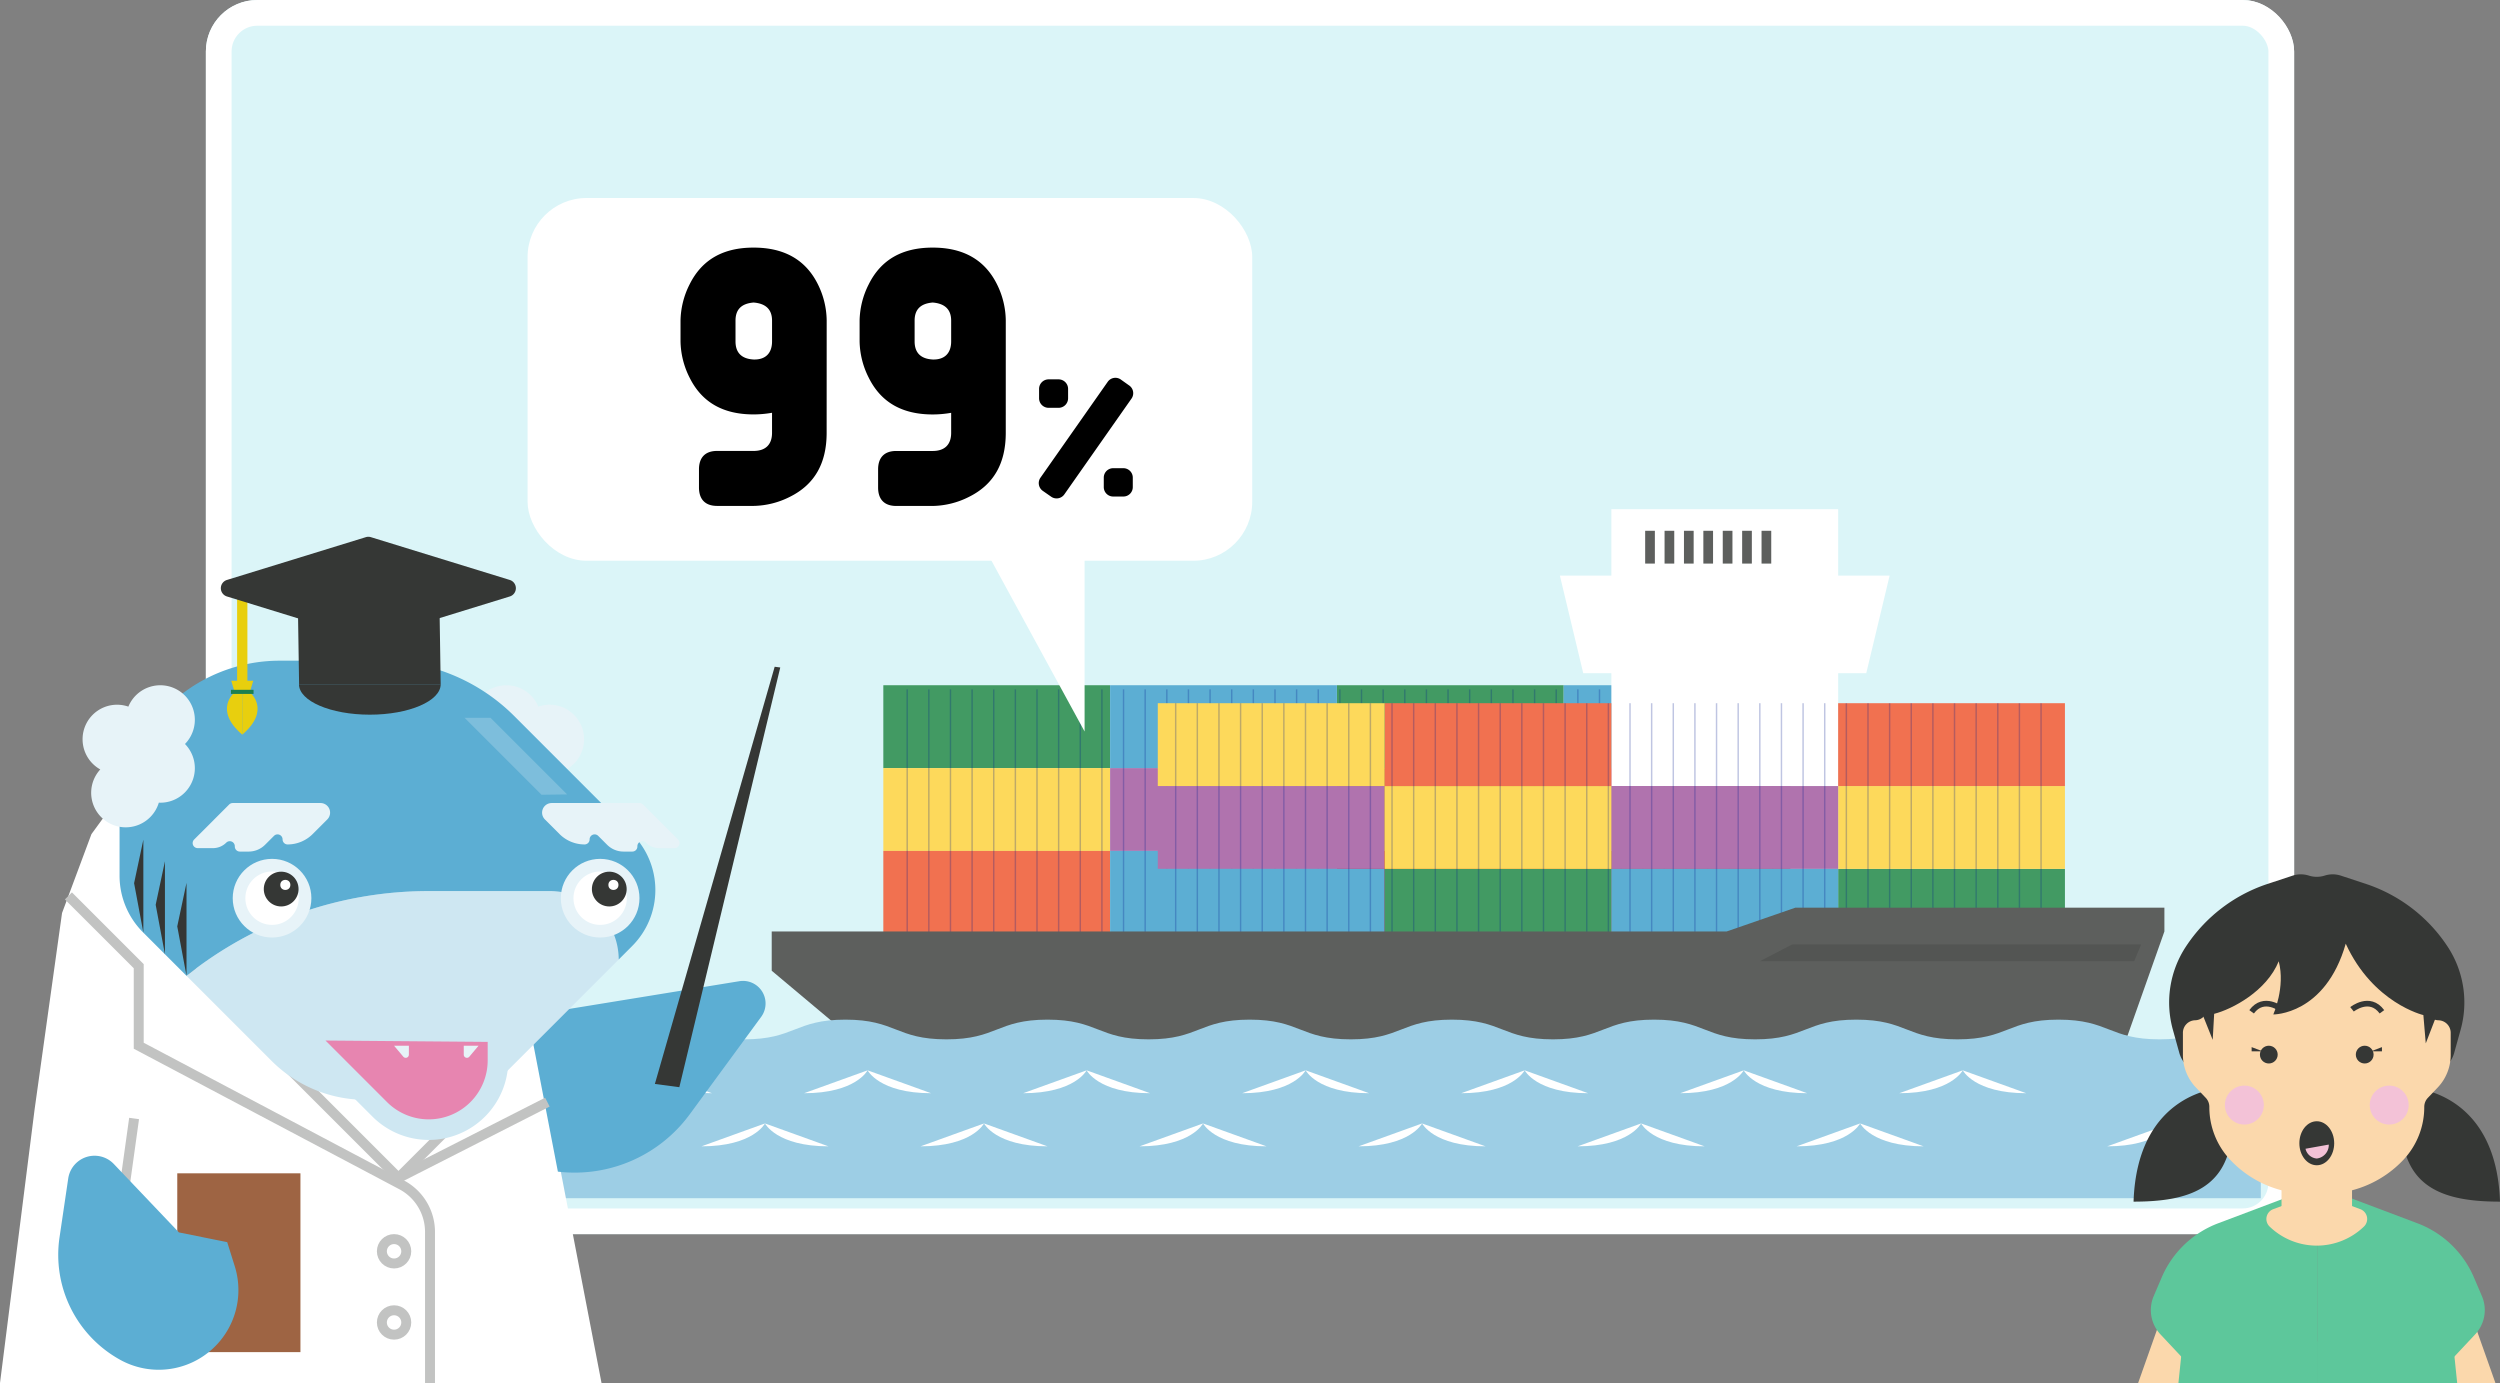 <svg xmlns="http://www.w3.org/2000/svg" width="486.039" height="268.888" viewBox="0 0 486.039 268.888">
  <rect x="0" y="0" width="486.039" height="268.888" fill="#808080" stroke="none"/>
  <g id="img_trade_column01" transform="translate(-439.98 -2805.563)">
    <g id="グループ_68410" data-name="グループ 68410" transform="translate(244.707 2653.702)">
      <rect id="長方形_35113" data-name="長方形 35113" width="140.882" height="70.522" rx="11.468" transform="translate(279.61 181.019)" fill="#fff"/>
      <g id="グループ_68409" data-name="グループ 68409">
        <path id="パス_44395" data-name="パス 44395" d="M331,215.542c0,13.735-4.8,25.287-17.731,25.287-7.993,0-12.9-4.668-14.777-11.115L305.542,228c1.175,3.66,4,6.011,7.791,6.011,7.052,0,9.907-7.959,9.806-19.377l1.948-.772c-2.317,7.287-7.724,9.873-12.762,9.873-8.3,0-14.373-6.784-14.373-15.516,0-9.268,6.817-15.985,16.052-15.985C325.456,192.235,331,202.109,331,215.542Zm-24.885-7.556c0,5.339,3.258,9.033,8.027,9.033,4.668,0,7.992-3.694,7.992-9.033,0-5.273-3.324-9-7.992-9C309.4,198.985,306.112,202.646,306.112,207.986Z" fill="#353735"/>
        <path id="パス_44396" data-name="パス 44396" d="M371.734,215.542c0,13.735-4.8,25.287-17.732,25.287-7.992,0-12.9-4.668-14.776-11.115L346.278,228c1.176,3.66,4,6.011,7.791,6.011,7.053,0,9.908-7.959,9.806-19.377l1.949-.772c-2.318,7.287-7.724,9.873-12.762,9.873-8.3,0-14.374-6.784-14.374-15.516,0-9.268,6.818-15.985,16.053-15.985C366.193,192.235,371.734,202.109,371.734,215.542Zm-24.885-7.556c0,5.339,3.258,9.033,8.026,9.033,4.668,0,7.993-3.694,7.993-9.033,0-5.273-3.325-9-7.993-9C350.141,198.985,346.849,202.646,346.849,207.986Z" fill="#353735"/>
        <path id="パス_44397" data-name="パス 44397" d="M378.321,219.656a6.148,6.148,0,1,1,6.129,6.22A6.121,6.121,0,0,1,378.321,219.656Zm20.045-5.75h4.092l-17.071,25.146h-4.11Zm-11,5.75a2.9,2.9,0,1,0-2.92,3.137A3.019,3.019,0,0,0,387.37,219.656Zm5.769,13.646a6.147,6.147,0,1,1,6.129,6.219A6.132,6.132,0,0,1,393.139,233.3Zm9.048,0a2.9,2.9,0,1,0-2.919,3.155A3.013,3.013,0,0,0,402.187,233.3Z" fill="#353735"/>
      </g>
      <path id="パス_44398" data-name="パス 44398" d="M367.953,248.149l19.949,36.59v-38.3Z" fill="#fff"/>
    </g>
    <g id="グループ_68411" data-name="グループ 68411" transform="translate(262.94 2663.039)">
      <rect id="長方形_35115" data-name="長方形 35115" width="405.991" height="217.939" transform="translate(217.065 164.524)" fill="none"/>
      <g id="長方形_35116" data-name="長方形 35116" transform="translate(217.065 142.524)" fill="#dbf5f8" stroke="#fff" stroke-width="5">
        <rect width="405.991" height="239.939" rx="10" stroke="none"/>
        <rect x="2.5" y="2.5" width="400.991" height="234.939" rx="7.5" fill="none"/>
      </g>
    </g>
    <g id="グループ_68416" data-name="グループ 68416" transform="translate(262.94 2663.039)">
      <g id="グループ_68412" data-name="グループ 68412">
        <rect id="長方形_35117" data-name="長方形 35117" width="44.091" height="16.107" transform="translate(392.863 291.85) rotate(180)" fill="#429a63"/>
        <rect id="長方形_35118" data-name="長方形 35118" width="44.091" height="16.107" transform="translate(392.863 307.957) rotate(180)" fill="#fdd95b"/>
        <rect id="長方形_35119" data-name="長方形 35119" width="44.091" height="16.107" transform="translate(436.954 307.957) rotate(180)" fill="#b073ae"/>
        <rect id="長方形_35120" data-name="長方形 35120" width="44.091" height="16.107" transform="translate(525.135 307.957) rotate(180)" fill="#b073ae"/>
        <rect id="長方形_35121" data-name="長方形 35121" width="44.091" height="16.107" transform="translate(392.863 324.064) rotate(180)" fill="#f17150"/>
        <rect id="長方形_35122" data-name="長方形 35122" width="44.091" height="16.107" transform="translate(481.045 291.85) rotate(180)" fill="#429a63"/>
        <rect id="長方形_35123" data-name="長方形 35123" width="44.091" height="16.107" transform="translate(481.045 307.957) rotate(180)" fill="#9e6443"/>
        <rect id="長方形_35124" data-name="長方形 35124" width="44.091" height="16.107" transform="translate(481.045 324.064) rotate(180)" fill="#b40000"/>
        <rect id="長方形_35125" data-name="長方形 35125" width="44.091" height="16.107" transform="translate(436.954 291.85) rotate(180)" fill="#5caed3"/>
        <rect id="長方形_35126" data-name="長方形 35126" width="44.091" height="16.107" transform="translate(436.954 324.064) rotate(180)" fill="#5caed3"/>
        <rect id="長方形_35127" data-name="長方形 35127" width="44.091" height="16.107" transform="translate(525.135 324.064) rotate(180)" fill="#9e6443"/>
        <rect id="長方形_35128" data-name="長方形 35128" width="44.091" height="16.107" transform="translate(525.135 291.85) rotate(180)" fill="#5caed3"/>
      </g>
      <g id="グループ_68413" data-name="グループ 68413" opacity="0.25">
        <line id="線_2536" data-name="線 2536" y1="47.517" transform="translate(521.655 276.548)" fill="none" stroke="#00188b" stroke-miterlimit="10" stroke-width="0.285"/>
        <line id="線_2537" data-name="線 2537" y1="47.517" transform="translate(517.449 276.548)" fill="none" stroke="#00188b" stroke-miterlimit="10" stroke-width="0.285"/>
        <line id="線_2538" data-name="線 2538" y1="47.517" transform="translate(513.243 276.548)" fill="none" stroke="#00188b" stroke-miterlimit="10" stroke-width="0.285"/>
        <line id="線_2539" data-name="線 2539" y1="47.517" transform="translate(509.037 276.548)" fill="none" stroke="#00188b" stroke-miterlimit="10" stroke-width="0.285"/>
        <line id="線_2540" data-name="線 2540" y1="47.517" transform="translate(504.831 276.548)" fill="none" stroke="#00188b" stroke-miterlimit="10" stroke-width="0.285"/>
        <line id="線_2541" data-name="線 2541" y1="47.517" transform="translate(500.624 276.548)" fill="none" stroke="#00188b" stroke-miterlimit="10" stroke-width="0.285"/>
        <line id="線_2542" data-name="線 2542" y1="47.517" transform="translate(496.418 276.548)" fill="none" stroke="#00188b" stroke-miterlimit="10" stroke-width="0.285"/>
        <line id="線_2543" data-name="線 2543" y1="47.517" transform="translate(492.212 276.548)" fill="none" stroke="#00188b" stroke-miterlimit="10" stroke-width="0.285"/>
        <line id="線_2544" data-name="線 2544" y1="47.517" transform="translate(488.006 276.548)" fill="none" stroke="#00188b" stroke-miterlimit="10" stroke-width="0.285"/>
        <line id="線_2545" data-name="線 2545" y1="47.517" transform="translate(483.8 276.548)" fill="none" stroke="#00188b" stroke-miterlimit="10" stroke-width="0.285"/>
        <line id="線_2546" data-name="線 2546" y1="47.517" transform="translate(479.594 276.548)" fill="none" stroke="#00188b" stroke-miterlimit="10" stroke-width="0.285"/>
        <line id="線_2547" data-name="線 2547" y1="47.517" transform="translate(475.388 276.548)" fill="none" stroke="#00188b" stroke-miterlimit="10" stroke-width="0.285"/>
        <line id="線_2548" data-name="線 2548" y1="47.517" transform="translate(471.182 276.548)" fill="none" stroke="#00188b" stroke-miterlimit="10" stroke-width="0.285"/>
        <line id="線_2549" data-name="線 2549" y1="47.517" transform="translate(466.976 276.548)" fill="none" stroke="#00188b" stroke-miterlimit="10" stroke-width="0.285"/>
        <line id="線_2550" data-name="線 2550" y1="47.517" transform="translate(462.77 276.548)" fill="none" stroke="#00188b" stroke-miterlimit="10" stroke-width="0.285"/>
        <line id="線_2551" data-name="線 2551" y1="47.517" transform="translate(458.564 276.548)" fill="none" stroke="#00188b" stroke-miterlimit="10" stroke-width="0.285"/>
        <line id="線_2552" data-name="線 2552" y1="47.517" transform="translate(454.358 276.548)" fill="none" stroke="#00188b" stroke-miterlimit="10" stroke-width="0.285"/>
        <line id="線_2553" data-name="線 2553" y1="47.517" transform="translate(450.152 276.548)" fill="none" stroke="#00188b" stroke-miterlimit="10" stroke-width="0.285"/>
        <line id="線_2554" data-name="線 2554" y1="47.517" transform="translate(445.946 276.548)" fill="none" stroke="#00188b" stroke-miterlimit="10" stroke-width="0.285"/>
        <line id="線_2555" data-name="線 2555" y1="47.517" transform="translate(441.74 276.548)" fill="none" stroke="#00188b" stroke-miterlimit="10" stroke-width="0.285"/>
        <line id="線_2556" data-name="線 2556" y1="47.517" transform="translate(437.534 276.548)" fill="none" stroke="#00188b" stroke-miterlimit="10" stroke-width="0.285"/>
        <line id="線_2557" data-name="線 2557" y1="47.517" transform="translate(433.328 276.548)" fill="none" stroke="#00188b" stroke-miterlimit="10" stroke-width="0.285"/>
        <line id="線_2558" data-name="線 2558" y1="47.517" transform="translate(429.122 276.548)" fill="none" stroke="#00188b" stroke-miterlimit="10" stroke-width="0.285"/>
        <line id="線_2559" data-name="線 2559" y1="47.517" transform="translate(424.916 276.548)" fill="none" stroke="#00188b" stroke-miterlimit="10" stroke-width="0.285"/>
        <line id="線_2560" data-name="線 2560" y1="47.517" transform="translate(420.71 276.548)" fill="none" stroke="#00188b" stroke-miterlimit="10" stroke-width="0.285"/>
        <line id="線_2561" data-name="線 2561" y1="47.517" transform="translate(416.504 276.548)" fill="none" stroke="#00188b" stroke-miterlimit="10" stroke-width="0.285"/>
        <line id="線_2562" data-name="線 2562" y1="47.517" transform="translate(412.298 276.548)" fill="none" stroke="#00188b" stroke-miterlimit="10" stroke-width="0.285"/>
        <line id="線_2563" data-name="線 2563" y1="47.517" transform="translate(408.092 276.548)" fill="none" stroke="#00188b" stroke-miterlimit="10" stroke-width="0.285"/>
        <line id="線_2564" data-name="線 2564" y1="47.517" transform="translate(403.886 276.548)" fill="none" stroke="#00188b" stroke-miterlimit="10" stroke-width="0.285"/>
        <line id="線_2565" data-name="線 2565" y1="47.517" transform="translate(399.68 276.548)" fill="none" stroke="#00188b" stroke-miterlimit="10" stroke-width="0.285"/>
        <line id="線_2566" data-name="線 2566" y1="47.517" transform="translate(395.474 276.548)" fill="none" stroke="#00188b" stroke-miterlimit="10" stroke-width="0.285"/>
        <line id="線_2567" data-name="線 2567" y1="47.517" transform="translate(391.268 276.548)" fill="none" stroke="#00188b" stroke-miterlimit="10" stroke-width="0.285"/>
        <line id="線_2568" data-name="線 2568" y1="47.517" transform="translate(387.062 276.548)" fill="none" stroke="#00188b" stroke-miterlimit="10" stroke-width="0.285"/>
        <line id="線_2569" data-name="線 2569" y1="47.517" transform="translate(382.856 276.548)" fill="none" stroke="#00188b" stroke-miterlimit="10" stroke-width="0.285"/>
        <line id="線_2570" data-name="線 2570" y1="47.517" transform="translate(378.65 276.548)" fill="none" stroke="#00188b" stroke-miterlimit="10" stroke-width="0.285"/>
        <line id="線_2571" data-name="線 2571" y1="47.517" transform="translate(374.444 276.548)" fill="none" stroke="#00188b" stroke-miterlimit="10" stroke-width="0.285"/>
        <line id="線_2572" data-name="線 2572" y1="47.517" transform="translate(370.238 276.548)" fill="none" stroke="#00188b" stroke-miterlimit="10" stroke-width="0.285"/>
        <line id="線_2573" data-name="線 2573" y1="47.517" transform="translate(366.032 276.548)" fill="none" stroke="#00188b" stroke-miterlimit="10" stroke-width="0.285"/>
        <line id="線_2574" data-name="線 2574" y1="47.517" transform="translate(361.826 276.548)" fill="none" stroke="#00188b" stroke-miterlimit="10" stroke-width="0.285"/>
        <line id="線_2575" data-name="線 2575" y1="47.517" transform="translate(357.62 276.548)" fill="none" stroke="#00188b" stroke-miterlimit="10" stroke-width="0.285"/>
        <line id="線_2576" data-name="線 2576" y1="47.517" transform="translate(353.414 276.548)" fill="none" stroke="#00188b" stroke-miterlimit="10" stroke-width="0.285"/>
      </g>
      <rect id="長方形_35129" data-name="長方形 35129" width="44.091" height="53.825" transform="translate(490.314 241.521)" fill="#fff"/>
      <g id="グループ_68414" data-name="グループ 68414">
        <rect id="長方形_35130" data-name="長方形 35130" width="44.091" height="16.107" transform="translate(534.404 311.453)" fill="#429a63"/>
        <rect id="長方形_35131" data-name="長方形 35131" width="44.091" height="16.107" transform="translate(534.404 295.346)" fill="#fdd95b"/>
        <rect id="長方形_35132" data-name="長方形 35132" width="44.091" height="16.107" transform="translate(490.314 295.346)" fill="#b073ae"/>
        <rect id="長方形_35133" data-name="長方形 35133" width="44.091" height="16.107" transform="translate(402.132 295.346)" fill="#b073ae"/>
        <rect id="長方形_35134" data-name="長方形 35134" width="44.091" height="16.107" transform="translate(534.404 279.238)" fill="#f17150"/>
        <rect id="長方形_35135" data-name="長方形 35135" width="44.091" height="16.107" transform="translate(446.223 311.453)" fill="#429a63"/>
        <rect id="長方形_35136" data-name="長方形 35136" width="44.091" height="16.107" transform="translate(446.223 295.346)" fill="#fdd95b"/>
        <rect id="長方形_35137" data-name="長方形 35137" width="44.091" height="16.107" transform="translate(446.223 279.238)" fill="#f17150"/>
        <rect id="長方形_35138" data-name="長方形 35138" width="44.091" height="16.107" transform="translate(490.314 311.453)" fill="#5caed3"/>
        <rect id="長方形_35139" data-name="長方形 35139" width="44.091" height="16.107" transform="translate(402.132 279.238)" fill="#fdd95b"/>
        <rect id="長方形_35140" data-name="長方形 35140" width="44.091" height="16.107" transform="translate(402.132 311.453)" fill="#5caed3"/>
      </g>
      <g id="グループ_68415" data-name="グループ 68415" opacity="0.25">
        <line id="線_2577" data-name="線 2577" y2="47.517" transform="translate(405.613 279.238)" fill="none" stroke="#00188b" stroke-miterlimit="10" stroke-width="0.285"/>
        <line id="線_2578" data-name="線 2578" y2="47.517" transform="translate(409.819 279.238)" fill="none" stroke="#00188b" stroke-miterlimit="10" stroke-width="0.285"/>
        <line id="線_2579" data-name="線 2579" y2="47.517" transform="translate(414.025 279.238)" fill="none" stroke="#00188b" stroke-miterlimit="10" stroke-width="0.285"/>
        <line id="線_2580" data-name="線 2580" y2="47.517" transform="translate(418.231 279.238)" fill="none" stroke="#00188b" stroke-miterlimit="10" stroke-width="0.285"/>
        <line id="線_2581" data-name="線 2581" y2="47.517" transform="translate(422.437 279.238)" fill="none" stroke="#00188b" stroke-miterlimit="10" stroke-width="0.285"/>
        <line id="線_2582" data-name="線 2582" y2="47.517" transform="translate(426.643 279.238)" fill="none" stroke="#00188b" stroke-miterlimit="10" stroke-width="0.285"/>
        <line id="線_2583" data-name="線 2583" y2="47.517" transform="translate(430.849 279.238)" fill="none" stroke="#00188b" stroke-miterlimit="10" stroke-width="0.285"/>
        <line id="線_2584" data-name="線 2584" y2="47.517" transform="translate(435.055 279.238)" fill="none" stroke="#00188b" stroke-miterlimit="10" stroke-width="0.285"/>
        <line id="線_2585" data-name="線 2585" y2="47.517" transform="translate(439.261 279.238)" fill="none" stroke="#00188b" stroke-miterlimit="10" stroke-width="0.285"/>
        <line id="線_2586" data-name="線 2586" y2="47.517" transform="translate(443.467 279.238)" fill="none" stroke="#00188b" stroke-miterlimit="10" stroke-width="0.285"/>
        <line id="線_2587" data-name="線 2587" y2="47.517" transform="translate(447.673 279.238)" fill="none" stroke="#00188b" stroke-miterlimit="10" stroke-width="0.285"/>
        <line id="線_2588" data-name="線 2588" y2="47.517" transform="translate(451.879 279.238)" fill="none" stroke="#00188b" stroke-miterlimit="10" stroke-width="0.285"/>
        <line id="線_2589" data-name="線 2589" y2="47.517" transform="translate(456.085 279.238)" fill="none" stroke="#00188b" stroke-miterlimit="10" stroke-width="0.285"/>
        <line id="線_2590" data-name="線 2590" y2="47.517" transform="translate(460.291 279.238)" fill="none" stroke="#00188b" stroke-miterlimit="10" stroke-width="0.285"/>
        <line id="線_2591" data-name="線 2591" y2="47.517" transform="translate(464.497 279.238)" fill="none" stroke="#00188b" stroke-miterlimit="10" stroke-width="0.285"/>
        <line id="線_2592" data-name="線 2592" y2="47.517" transform="translate(468.703 279.238)" fill="none" stroke="#00188b" stroke-miterlimit="10" stroke-width="0.285"/>
        <line id="線_2593" data-name="線 2593" y2="47.517" transform="translate(472.909 279.238)" fill="none" stroke="#00188b" stroke-miterlimit="10" stroke-width="0.285"/>
        <line id="線_2594" data-name="線 2594" y2="47.517" transform="translate(477.116 279.238)" fill="none" stroke="#00188b" stroke-miterlimit="10" stroke-width="0.285"/>
        <line id="線_2595" data-name="線 2595" y2="47.517" transform="translate(481.322 279.238)" fill="none" stroke="#00188b" stroke-miterlimit="10" stroke-width="0.285"/>
        <line id="線_2596" data-name="線 2596" y2="47.517" transform="translate(485.528 279.238)" fill="none" stroke="#00188b" stroke-miterlimit="10" stroke-width="0.285"/>
        <line id="線_2597" data-name="線 2597" y2="47.517" transform="translate(489.734 279.238)" fill="none" stroke="#00188b" stroke-miterlimit="10" stroke-width="0.285"/>
        <line id="線_2598" data-name="線 2598" y2="47.517" transform="translate(493.94 279.238)" fill="none" stroke="#00188b" stroke-miterlimit="10" stroke-width="0.285"/>
        <line id="線_2599" data-name="線 2599" y2="47.517" transform="translate(498.146 279.238)" fill="none" stroke="#00188b" stroke-miterlimit="10" stroke-width="0.285"/>
        <line id="線_2600" data-name="線 2600" y2="47.517" transform="translate(502.352 279.238)" fill="none" stroke="#00188b" stroke-miterlimit="10" stroke-width="0.285"/>
        <line id="線_2601" data-name="線 2601" y2="47.517" transform="translate(506.558 279.238)" fill="none" stroke="#00188b" stroke-miterlimit="10" stroke-width="0.285"/>
        <line id="線_2602" data-name="線 2602" y2="47.517" transform="translate(510.764 279.238)" fill="none" stroke="#00188b" stroke-miterlimit="10" stroke-width="0.285"/>
        <line id="線_2603" data-name="線 2603" y2="47.517" transform="translate(514.97 279.238)" fill="none" stroke="#00188b" stroke-miterlimit="10" stroke-width="0.285"/>
        <line id="線_2604" data-name="線 2604" y2="47.517" transform="translate(519.176 279.238)" fill="none" stroke="#00188b" stroke-miterlimit="10" stroke-width="0.285"/>
        <line id="線_2605" data-name="線 2605" y2="47.517" transform="translate(523.382 279.238)" fill="none" stroke="#00188b" stroke-miterlimit="10" stroke-width="0.285"/>
        <line id="線_2606" data-name="線 2606" y2="47.517" transform="translate(527.588 279.238)" fill="none" stroke="#00188b" stroke-miterlimit="10" stroke-width="0.285"/>
        <line id="線_2607" data-name="線 2607" y2="47.517" transform="translate(531.794 279.238)" fill="none" stroke="#00188b" stroke-miterlimit="10" stroke-width="0.285"/>
        <line id="線_2608" data-name="線 2608" y2="47.517" transform="translate(536 279.238)" fill="none" stroke="#00188b" stroke-miterlimit="10" stroke-width="0.285"/>
        <line id="線_2609" data-name="線 2609" y2="47.517" transform="translate(540.206 279.238)" fill="none" stroke="#00188b" stroke-miterlimit="10" stroke-width="0.285"/>
        <line id="線_2610" data-name="線 2610" y2="47.517" transform="translate(544.412 279.238)" fill="none" stroke="#00188b" stroke-miterlimit="10" stroke-width="0.285"/>
        <line id="線_2611" data-name="線 2611" y2="47.517" transform="translate(548.618 279.238)" fill="none" stroke="#00188b" stroke-miterlimit="10" stroke-width="0.285"/>
        <line id="線_2612" data-name="線 2612" y2="47.517" transform="translate(552.824 279.238)" fill="none" stroke="#00188b" stroke-miterlimit="10" stroke-width="0.285"/>
        <line id="線_2613" data-name="線 2613" y2="47.517" transform="translate(557.03 279.238)" fill="none" stroke="#00188b" stroke-miterlimit="10" stroke-width="0.285"/>
        <line id="線_2614" data-name="線 2614" y2="47.517" transform="translate(561.236 279.238)" fill="none" stroke="#00188b" stroke-miterlimit="10" stroke-width="0.285"/>
        <line id="線_2615" data-name="線 2615" y2="47.517" transform="translate(565.442 279.238)" fill="none" stroke="#00188b" stroke-miterlimit="10" stroke-width="0.285"/>
        <line id="線_2616" data-name="線 2616" y2="47.517" transform="translate(569.648 279.238)" fill="none" stroke="#00188b" stroke-miterlimit="10" stroke-width="0.285"/>
        <line id="線_2617" data-name="線 2617" y2="47.517" transform="translate(573.854 279.238)" fill="none" stroke="#00188b" stroke-miterlimit="10" stroke-width="0.285"/>
      </g>
      <path id="パス_44399" data-name="パス 44399" d="M597.833,323.613,587.822,351.9H351.685l-24.612-20.652v-7.636H512.735l13.349-4.623h71.75Z" fill="#5d5f5d"/>
      <path id="パス_44400" data-name="パス 44400" d="M539.87,273.4H484.848l-4.542-18.964h64.106Z" fill="#fff"/>
      <rect id="長方形_35141" data-name="長方形 35141" width="1.885" height="6.376" transform="translate(496.886 245.717)" fill="#5d5f5d"/>
      <rect id="長方形_35142" data-name="長方形 35142" width="1.885" height="6.376" transform="translate(500.657 245.717)" fill="#5d5f5d"/>
      <rect id="長方形_35143" data-name="長方形 35143" width="1.885" height="6.376" transform="translate(504.428 245.717)" fill="#5d5f5d"/>
      <rect id="長方形_35144" data-name="長方形 35144" width="1.885" height="6.376" transform="translate(508.199 245.717)" fill="#5d5f5d"/>
      <rect id="長方形_35145" data-name="長方形 35145" width="1.885" height="6.376" transform="translate(511.97 245.717)" fill="#5d5f5d"/>
      <rect id="長方形_35146" data-name="長方形 35146" width="1.885" height="6.376" transform="translate(515.741 245.717)" fill="#5d5f5d"/>
      <rect id="長方形_35147" data-name="長方形 35147" width="1.885" height="6.376" transform="translate(519.512 245.717)" fill="#5d5f5d"/>
    </g>
    <path id="パス_44401" data-name="パス 44401" d="M223.5,340.758c9.826,0,9.826,3.831,19.651,3.831s9.826-3.831,19.651-3.831,9.822,3.831,19.645,3.831,9.825-3.831,19.65-3.831,9.822,3.831,19.645,3.831,9.825-3.831,19.651-3.831,9.826,3.831,19.653,3.831,9.826-3.831,19.651-3.831,9.826,3.831,19.651,3.831,9.827-3.831,19.654-3.831,9.828,3.831,19.656,3.831,9.827-3.831,19.653-3.831,9.828,3.831,19.656,3.831,9.827-3.831,19.655-3.831,9.825,3.831,19.65,3.831,9.827-3.831,19.654-3.831,9.831,3.831,19.661,3.831,9.828-3.831,19.655-3.831,9.834,3.831,19.669,3.831,9.834-3.831,19.668-3.831v34.719H223.25Z" transform="translate(262.94 2663.039)" fill="#9dcee5"/>
    <g id="グループ_68417" data-name="グループ 68417" transform="translate(280.741 2663.039)">
      <path id="パス_44402" data-name="パス 44402" d="M593.608,365.388l-12.341-4.451S583.531,365.388,593.608,365.388Z" fill="#fff"/>
      <path id="パス_44403" data-name="パス 44403" d="M568.926,365.388l12.341-4.451S579,365.388,568.926,365.388Z" fill="#fff"/>
    </g>
    <g id="グループ_68418" data-name="グループ 68418" transform="translate(262.94 2663.039)">
      <path id="パス_44404" data-name="パス 44404" d="M551.024,365.388l-12.341-4.451S540.947,365.388,551.024,365.388Z" fill="#fff"/>
      <path id="パス_44405" data-name="パス 44405" d="M526.342,365.388l12.341-4.451S536.42,365.388,526.342,365.388Z" fill="#fff"/>
    </g>
    <g id="グループ_68419" data-name="グループ 68419" transform="translate(262.94 2663.039)">
      <path id="パス_44406" data-name="パス 44406" d="M508.441,365.388,496.1,360.937S498.363,365.388,508.441,365.388Z" fill="#fff"/>
      <path id="パス_44407" data-name="パス 44407" d="M483.758,365.388l12.341-4.451S493.836,365.388,483.758,365.388Z" fill="#fff"/>
    </g>
    <g id="グループ_68420" data-name="グループ 68420" transform="translate(262.94 2663.039)">
      <path id="パス_44408" data-name="パス 44408" d="M465.857,365.388l-12.341-4.451S455.779,365.388,465.857,365.388Z" fill="#fff"/>
      <path id="パス_44409" data-name="パス 44409" d="M441.175,365.388l12.341-4.451S451.252,365.388,441.175,365.388Z" fill="#fff"/>
    </g>
    <g id="グループ_68421" data-name="グループ 68421" transform="translate(262.94 2663.039)">
      <path id="パス_44410" data-name="パス 44410" d="M423.273,365.388l-12.341-4.451S413.2,365.388,423.273,365.388Z" fill="#fff"/>
      <path id="パス_44411" data-name="パス 44411" d="M398.591,365.388l12.341-4.451S408.668,365.388,398.591,365.388Z" fill="#fff"/>
    </g>
    <g id="グループ_68422" data-name="グループ 68422" transform="translate(262.94 2663.039)">
      <path id="パス_44412" data-name="パス 44412" d="M380.689,365.388l-12.341-4.451S370.611,365.388,380.689,365.388Z" fill="#fff"/>
      <path id="パス_44413" data-name="パス 44413" d="M356.007,365.388l12.341-4.451S366.084,365.388,356.007,365.388Z" fill="#fff"/>
    </g>
    <g id="グループ_68423" data-name="グループ 68423" transform="translate(262.94 2663.039)">
      <path id="パス_44414" data-name="パス 44414" d="M338.105,365.388l-12.341-4.451S328.028,365.388,338.105,365.388Z" fill="#fff"/>
      <path id="パス_44415" data-name="パス 44415" d="M313.423,365.388l12.341-4.451S323.5,365.388,313.423,365.388Z" fill="#fff"/>
    </g>
    <g id="グループ_68424" data-name="グループ 68424" transform="translate(262.94 2663.039)">
      <path id="パス_44416" data-name="パス 44416" d="M570.973,355.062l-12.341-4.45S560.9,355.062,570.973,355.062Z" fill="#fff"/>
      <path id="パス_44417" data-name="パス 44417" d="M546.291,355.062l12.341-4.45S556.368,355.062,546.291,355.062Z" fill="#fff"/>
    </g>
    <g id="グループ_68425" data-name="グループ 68425" transform="translate(262.94 2663.039)">
      <path id="パス_44418" data-name="パス 44418" d="M528.389,355.062l-12.341-4.45S518.312,355.062,528.389,355.062Z" fill="#fff"/>
      <path id="パス_44419" data-name="パス 44419" d="M503.707,355.062l12.341-4.45S513.784,355.062,503.707,355.062Z" fill="#fff"/>
    </g>
    <g id="グループ_68426" data-name="グループ 68426" transform="translate(262.94 2663.039)">
      <path id="パス_44420" data-name="パス 44420" d="M485.8,355.062l-12.341-4.45S475.728,355.062,485.8,355.062Z" fill="#fff"/>
      <path id="パス_44421" data-name="パス 44421" d="M461.123,355.062l12.341-4.45S471.2,355.062,461.123,355.062Z" fill="#fff"/>
    </g>
    <g id="グループ_68427" data-name="グループ 68427" transform="translate(262.94 2663.039)">
      <path id="パス_44422" data-name="パス 44422" d="M443.221,355.062l-12.341-4.45S433.144,355.062,443.221,355.062Z" fill="#fff"/>
      <path id="パス_44423" data-name="パス 44423" d="M418.539,355.062l12.341-4.45S428.617,355.062,418.539,355.062Z" fill="#fff"/>
    </g>
    <g id="グループ_68428" data-name="グループ 68428" transform="translate(262.94 2663.039)">
      <path id="パス_44424" data-name="パス 44424" d="M400.638,355.062l-12.342-4.45S390.56,355.062,400.638,355.062Z" fill="#fff"/>
      <path id="パス_44425" data-name="パス 44425" d="M375.955,355.062l12.341-4.45S386.033,355.062,375.955,355.062Z" fill="#fff"/>
    </g>
    <g id="グループ_68429" data-name="グループ 68429" transform="translate(262.94 2663.039)">
      <path id="パス_44426" data-name="パス 44426" d="M358.054,355.062l-12.341-4.45S347.976,355.062,358.054,355.062Z" fill="#fff"/>
      <path id="パス_44427" data-name="パス 44427" d="M333.372,355.062l12.341-4.45S343.449,355.062,333.372,355.062Z" fill="#fff"/>
    </g>
    <g id="グループ_68430" data-name="グループ 68430" transform="translate(262.94 2663.039)">
      <path id="パス_44428" data-name="パス 44428" d="M315.47,355.062l-12.341-4.45S305.392,355.062,315.47,355.062Z" fill="#fff"/>
      <path id="パス_44429" data-name="パス 44429" d="M290.788,355.062l12.341-4.45S300.865,355.062,290.788,355.062Z" fill="#fff"/>
    </g>
    <rect id="長方形_35148" data-name="長方形 35148" width="140.882" height="70.522" rx="11.468" transform="translate(542.551 2844.058)" fill="#fff"/>
    <path id="パス_44433" data-name="パス 44433" d="M367.953,248.149l19.949,36.59v-38.3Z" transform="translate(262.94 2663.039)" fill="#fff"/>
    <path id="パス_44443" data-name="パス 44443" d="M519.176,329.4h72.781l1.36-3.262H525.463Z" transform="translate(262.94 2663.039)" fill="#535553"/>
    <g id="グループ_68440" data-name="グループ 68440" transform="translate(280.741 2663.039)">
      <path id="パス_44444" data-name="パス 44444" d="M276.186,411.411,256.052,306.9l-72.419-11.275-6.616,9.064L171.3,320.031l-5.339,38.211-6.724,53.169Z" fill="#fff"/>
      <path id="パス_44445" data-name="パス 44445" d="M261.856,339.984l41.127-6.7a4.39,4.39,0,0,1,4.245,6.928L293.334,359.16A27.753,27.753,0,0,1,267.7,370.309h0Z" fill="#5caed3"/>
      <line id="線_2618" data-name="線 2618" y1="17.154" x2="2.393" transform="translate(182.917 359.977)" fill="none" stroke="#c2c3c2" stroke-miterlimit="10" stroke-width="1.935"/>
      <path id="パス_44446" data-name="パス 44446" d="M272.793,286.25a6.705,6.705,0,0,0-8.9-6.347,6.717,6.717,0,1,0-11.006,7.265,6.714,6.714,0,0,0,4.8,11.415c.1,0,.188-.01.283-.014a6.715,6.715,0,1,0,11.384-6.454A6.713,6.713,0,0,0,272.793,286.25Z" fill="#e7f3f8"/>
      <path id="パス_44447" data-name="パス 44447" d="M252.5,355.738,236.705,371.53l-49.251-49.25a13.044,13.044,0,0,1-3.82-9.224V295.624" fill="none" stroke="#c2c3c2" stroke-miterlimit="10" stroke-width="1.935"/>
      <path id="パス_44448" data-name="パス 44448" d="M190.406,286.229h0a72.53,72.53,0,0,0-20.671,42.187l-10.5,83H276.186l-16.878-87.567" fill="none"/>
      <g id="グループ_68437" data-name="グループ 68437">
        <g id="グループ_68433" data-name="グループ 68433">
          <path id="パス_44449" data-name="パス 44449" d="M268.754,315.761a10.768,10.768,0,0,1,10.768,10.768v2.541l-27.275,27.275H230.312a25.838,25.838,0,0,1-18.271-7.568l-3.454-3.455L195.5,332.237a75.53,75.53,0,0,1,47.066-16.476Z" fill="#cee7f2"/>
          <path id="パス_44450" data-name="パス 44450" d="M182.485,302.1a31.129,31.129,0,0,1,31.128-31.128h19.613a36.756,36.756,0,0,1,25.991,10.765l22.919,22.92a15.41,15.41,0,0,1,0,21.795l-2.394,2.4-.22.22h0a13.308,13.308,0,0,0-13.309-13.309H242.568A75.53,75.53,0,0,0,195.5,332.237l-8.458-8.458a15.56,15.56,0,0,1-4.559-11Z" fill="#5caed3"/>
        </g>
        <path id="パス_44451" data-name="パス 44451" d="M256.052,343.1v5.584a13.461,13.461,0,0,1-13.46,13.461h0a13.466,13.466,0,0,1-9.519-3.943L217.649,342.78Z" fill="#e785b0" stroke="#cee7f2" stroke-miterlimit="10" stroke-width="4"/>
        <circle id="楕円形_4396" data-name="楕円形 4396" cx="6.418" cy="6.418" r="6.418" transform="translate(205.712 310.729)" fill="#fff" stroke="#e7f3f8" stroke-miterlimit="10" stroke-width="2.456"/>
        <path id="パス_44452" data-name="パス 44452" d="M195.5,314.161v18.077l-1.8-9.613Z" fill="#353735"/>
        <path id="パス_44453" data-name="パス 44453" d="M191.305,309.964v18.077l-1.8-9.613Z" fill="#353735"/>
        <path id="パス_44454" data-name="パス 44454" d="M187.109,305.767v18.077l-1.8-9.613Z" fill="#353735"/>
        <path id="パス_44455" data-name="パス 44455" d="M221.545,298.646H204.484a.977.977,0,0,0-.692.287l-6.811,6.811a.978.978,0,0,0,.692,1.669h2.986a3.623,3.623,0,0,0,2.562-1.061h0a.978.978,0,0,1,1.669.692v.061a.978.978,0,0,0,.978.978h1.715a4.509,4.509,0,0,0,3.191-1.322l1.734-1.733a.977.977,0,0,1,1.669.691h0a.978.978,0,0,0,.978.978h0a6.883,6.883,0,0,0,4.869-2.017l2.843-2.843a1.872,1.872,0,0,0,.54-1.152h0A1.869,1.869,0,0,0,221.545,298.646Z" fill="#e7f3f8"/>
        <circle id="楕円形_4397" data-name="楕円形 4397" cx="6.418" cy="6.418" r="6.418" transform="translate(269.5 310.729)" fill="#fff" stroke="#e7f3f8" stroke-miterlimit="10" stroke-width="2.456"/>
        <path id="パス_44456" data-name="パス 44456" d="M266.5,298.646h17.061a.977.977,0,0,1,.692.287l6.811,6.811a.978.978,0,0,1-.692,1.669h-2.985a3.62,3.62,0,0,1-2.562-1.061h0a.978.978,0,0,0-1.67.692v.061a.978.978,0,0,1-.978.978h-1.714a4.51,4.51,0,0,1-3.192-1.322l-1.734-1.733a.977.977,0,0,0-1.669.691h0a.978.978,0,0,1-.978.978h0a6.883,6.883,0,0,1-4.869-2.017l-2.843-2.843a1.872,1.872,0,0,1-.54-1.152h0A1.869,1.869,0,0,1,266.5,298.646Z" fill="#e7f3f8"/>
        <path id="パス_44457" data-name="パス 44457" d="M252.274,345.832H249.4v1.732a.614.614,0,0,0,1.083.4Z" fill="#e7f3f8"/>
        <path id="パス_44458" data-name="パス 44458" d="M235.852,345.832h2.879v1.732a.614.614,0,0,1-1.083.4Z" fill="#e7f3f8"/>
        <g id="グループ_68436" data-name="グループ 68436">
          <g id="グループ_68434" data-name="グループ 68434">
            <line id="線_2619" data-name="線 2619" y2="19.994" transform="translate(206.337 257.439)" fill="none" stroke="#e8cf0e" stroke-miterlimit="10" stroke-width="2"/>
            <path id="パス_44459" data-name="パス 44459" d="M206.337,274.874H204.2l.668,2.239s-4.233,3.359,1.468,8.238Z" fill="#e8cf0e"/>
            <path id="パス_44460" data-name="パス 44460" d="M206.337,274.874h2.136l-.668,2.239s4.233,3.359-1.468,8.238Z" fill="#e8cf0e"/>
            <rect id="長方形_35160" data-name="長方形 35160" width="4.394" height="0.8" transform="translate(208.534 277.433) rotate(180)" fill="#1c8050"/>
          </g>
          <g id="グループ_68435" data-name="グループ 68435">
            <path id="パス_44461" data-name="パス 44461" d="M217.388,275.576h27.528l-.3-19.492H217.087Z" fill="#353735"/>
            <path id="パス_44462" data-name="パス 44462" d="M203.359,258.487l27,8.318a1.684,1.684,0,0,0,.989,0l27-8.318a1.68,1.68,0,0,0,0-3.211l-27-8.319a1.684,1.684,0,0,0-.989,0l-27,8.319A1.68,1.68,0,0,0,203.359,258.487Z" fill="#353735"/>
            <path id="パス_44463" data-name="パス 44463" d="M217.365,275.552c0,3.267,6.168,5.916,13.775,5.916s13.776-2.649,13.776-5.916" fill="#353735"/>
          </g>
        </g>
      </g>
      <path id="パス_44464" data-name="パス 44464" d="M172.536,316.7,186.21,330.37v15.462l51.114,27.045a10.363,10.363,0,0,1,5.516,9.159v29.375" fill="none" stroke="#c2c3c2" stroke-miterlimit="10" stroke-width="1.935"/>
      <line id="線_2620" data-name="線 2620" y1="14.736" x2="28.954" transform="translate(236.705 356.794)" fill="none" stroke="#c2c3c2" stroke-miterlimit="10" stroke-width="1.935"/>
      <circle id="楕円形_4398" data-name="楕円形 4398" cx="2.371" cy="2.371" r="2.371" transform="translate(233.481 383.423)" fill="none" stroke="#c2c3c2" stroke-miterlimit="10" stroke-width="1.935"/>
      <circle id="楕円形_4399" data-name="楕円形 4399" cx="2.371" cy="2.371" r="2.371" transform="translate(233.481 397.261)" fill="none" stroke="#c2c3c2" stroke-miterlimit="10" stroke-width="1.935"/>
      <path id="パス_44465" data-name="パス 44465" d="M175.294,286.25a6.705,6.705,0,0,1,8.9-6.347,6.717,6.717,0,1,1,11.006,7.265,6.714,6.714,0,0,1-4.8,11.415c-.1,0-.188-.01-.283-.014a6.715,6.715,0,1,1-11.384-6.454A6.715,6.715,0,0,1,175.294,286.25Z" fill="#e7f3f8"/>
      <rect id="長方形_35161" data-name="長方形 35161" width="23.946" height="34.763" transform="translate(217.649 405.398) rotate(180)" fill="#9e6443"/>
      <path id="パス_44466" data-name="パス 44466" d="M172.505,371.628l-1.693,11.455a23.305,23.305,0,0,0,11.815,23.823h0a15.491,15.491,0,0,0,14.166.4h0a15.49,15.49,0,0,0,8.087-18.6l-1.469-4.688-9.389-1.894-12.654-13.3A5.172,5.172,0,0,0,172.505,371.628Z" fill="#5caed3"/>
      <path id="パス_44467" data-name="パス 44467" d="M310.934,272.292l-19.622,81.6-4.757-.628,23.293-81.114Z" fill="#353735"/>
      <path id="パス_44468" data-name="パス 44468" d="M264.515,297.037,249.557,282.08h5.053l14.89,14.89Z" fill="#fff" opacity="0.2"/>
      <g id="グループ_68438" data-name="グループ 68438">
        <circle id="楕円形_4400" data-name="楕円形 4400" cx="3.38" cy="3.38" r="3.38" transform="translate(274.312 311.993)" fill="#353735"/>
        <circle id="楕円形_4401" data-name="楕円形 4401" cx="0.98" cy="0.98" r="0.98" transform="translate(277.519 313.585)" fill="#fff"/>
      </g>
      <g id="グループ_68439" data-name="グループ 68439">
        <circle id="楕円形_4402" data-name="楕円形 4402" cx="3.38" cy="3.38" r="3.38" transform="translate(210.523 311.993)" fill="#353735"/>
        <circle id="楕円形_4403" data-name="楕円形 4403" cx="0.98" cy="0.98" r="0.98" transform="translate(213.731 313.585)" fill="#fff"/>
      </g>
    </g>
    <g id="グループ_68444" data-name="グループ 68444" transform="translate(280.741 2663.039)">
      <path id="パス_44469" data-name="パス 44469" d="M628.261,354.056s16.293.6,17.017,22.087c-10.741,0-18.707-2.535-19.19-14.484A13.033,13.033,0,0,1,628.261,354.056Z" fill="#353735"/>
      <path id="パス_44470" data-name="パス 44470" d="M591.054,354.056s-16.293.6-17.018,22.087c10.742,0,18.708-2.535,19.191-14.484A13.033,13.033,0,0,0,591.054,354.056Z" fill="#353735"/>
      <path id="パス_44471" data-name="パス 44471" d="M638.466,394.669l5.927,16.742H634.3l-1.991-7.509Z" fill="#fbd8ac"/>
      <path id="パス_44472" data-name="パス 44472" d="M580.848,394.669l-5.927,16.742h10.091L587,403.9Z" fill="#fbd8ac"/>
      <path id="パス_44473" data-name="パス 44473" d="M619.406,314.434l-5.054-1.668a5.082,5.082,0,0,0-3.147-.016h0a5.079,5.079,0,0,1-3.1,0h0a5.082,5.082,0,0,0-3.147.016l-5.055,1.668a30.45,30.45,0,0,0-15.715,12.16h0a19.739,19.739,0,0,0-2.5,16.154l1.2,4.319a5.547,5.547,0,0,0,5.083,4.193l21.531.636c.1,0,.2,0,.3,0l21.531-.636a5.546,5.546,0,0,0,5.082-4.193l1.2-4.319a19.739,19.739,0,0,0-2.5-16.154h0A30.452,30.452,0,0,0,619.406,314.434Z" fill="#353735"/>
      <path id="パス_44474" data-name="パス 44474" d="M614.026,374.614l15.2,5.735A19.37,19.37,0,0,1,640.2,390.855l1.563,3.654a6.9,6.9,0,0,1-1.309,7.432l-8.868,9.47h-21.73V380.729Z" fill="#5dc79b"/>
      <path id="パス_44475" data-name="パス 44475" d="M605.687,374.614l-15.2,5.735a19.37,19.37,0,0,0-10.972,10.506l-1.562,3.654a6.9,6.9,0,0,0,1.308,7.432l8.868,9.47h21.731V380.729Z" fill="#5dc79b"/>
      <path id="パス_44476" data-name="パス 44476" d="M613.477,375.88v-3.137h-7.639v3.137l-4.644,1.725a2.036,2.036,0,0,0-.756,3.333,13.2,13.2,0,0,0,18.439,0,2.037,2.037,0,0,0-.757-3.333Z" fill="#fbd8ac"/>
      <rect id="長方形_35162" data-name="長方形 35162" width="13.707" height="11.949" transform="translate(602.804 366.769)" fill="#fbd8ac"/>
      <g id="グループ_68441" data-name="グループ 68441">
        <path id="パス_44477" data-name="パス 44477" d="M630.934,338.389v-5.216a8.282,8.282,0,0,0-6.308-8.18l-14.472-3.246a2.279,2.279,0,0,0-.993,0l-14.473,3.246a8.283,8.283,0,0,0-6.307,8.18v5.216a2.435,2.435,0,0,1-2.375,2.491h0a2.435,2.435,0,0,0-2.374,2.491v4.234a9.161,9.161,0,0,0,2.5,6.32l1.937,2.032a2.552,2.552,0,0,1,.7,1.761h0a14.944,14.944,0,0,0,4.069,10.305h0A20.962,20.962,0,0,0,608,374.614h3.314a20.959,20.959,0,0,0,15.17-6.591h0a14.939,14.939,0,0,0,4.07-10.3h0a2.552,2.552,0,0,1,.7-1.761l1.937-2.032a9.165,9.165,0,0,0,2.5-6.32v-4.234a2.435,2.435,0,0,0-2.374-2.491h0A2.435,2.435,0,0,1,630.934,338.389Z" fill="#fbd8ac"/>
      </g>
      <g id="グループ_68442" data-name="グループ 68442">
        <circle id="楕円形_4404" data-name="楕円形 4404" cx="3.786" cy="3.786" r="3.786" transform="translate(591.792 353.582)" fill="#f3c2d7"/>
        <circle id="楕円形_4405" data-name="楕円形 4405" cx="3.786" cy="3.786" r="3.786" transform="translate(619.952 353.582)" fill="#f3c2d7"/>
      </g>
      <g id="グループ_68443" data-name="グループ 68443">
        <circle id="楕円形_4406" data-name="楕円形 4406" cx="1.727" cy="1.727" r="1.727" transform="translate(598.603 345.829)" fill="#353735"/>
        <circle id="楕円形_4407" data-name="楕円形 4407" cx="1.727" cy="1.727" r="1.727" transform="translate(617.247 345.829)" fill="#353735"/>
        <path id="パス_44478" data-name="パス 44478" d="M620.2,346.913l2.127-.815v.815Z" fill="#353735"/>
        <path id="パス_44479" data-name="パス 44479" d="M599.119,346.913l-2.127-.815v.815Z" fill="#353735"/>
      </g>
      <path id="パス_44480" data-name="パス 44480" d="M635.936,401.548l1.018,9.863h-27.1v-8.053Z" fill="#5dc79b"/>
      <path id="パス_44481" data-name="パス 44481" d="M583.777,401.548l-1.018,9.863h27.1v-8.053Z" fill="#5dc79b"/>
      <ellipse id="楕円形_4408" data-name="楕円形 4408" cx="3.387" cy="4.278" rx="3.387" ry="4.278" transform="translate(606.27 360.513)" fill="#353735"/>
      <path id="パス_44482" data-name="パス 44482" d="M607.466,365.859a2.44,2.44,0,0,0,2.191,1.9,2.65,2.65,0,0,0,2.334-2.711Z" fill="#f3c2d7"/>
      <path id="パス_44483" data-name="パス 44483" d="M633.156,339.392l-2.31,5.979-.466-5.5s-9.776-2.293-15.091-13.879c-3.978,13.879-14.083,13.759-14.083,13.759s2.38-5.311,1.053-10.342c-2.361,5.816-9.032,9.316-12.552,10.221l-.284,5.062L587,338.637V332.15l4.03-7.241,7.235-4.828,11.811-3.862h7.989l3.863,2.413,5.591,5.432,4.788,3.862.845,6.034Z" fill="#353735"/>
      <path id="パス_44484" data-name="パス 44484" d="M616.511,338.752s3.427-2.776,5.812.482" fill="none" stroke="#353735" stroke-miterlimit="10" stroke-width="1.101"/>
      <path id="パス_44485" data-name="パス 44485" d="M602.8,338.752s-3.428-2.776-5.812.482" fill="none" stroke="#353735" stroke-miterlimit="10" stroke-width="1.101"/>
    </g>
    <path id="パス_60207" data-name="パス 60207" d="M-27.921-32.064c0,2.368-1.344,3.584-3.584,3.52-2.368-.128-3.52-1.344-3.52-3.52V-36.1c0-2.176,1.152-3.328,3.52-3.52,2.368.192,3.584,1.344,3.584,3.52ZM-17.3-36.1a16.154,16.154,0,0,0-1.728-7.1q-3.552-7.1-12.48-7.1c-5.952,0-10.048,2.368-12.416,7.1a16.162,16.162,0,0,0-1.792,7.1v4.032a16.162,16.162,0,0,0,1.792,7.1c2.368,4.736,6.464,7.1,12.416,7.1a20.73,20.73,0,0,0,3.584-.32v3.9c0,2.368-1.344,3.52-3.584,3.52h-7.1c-2.368,0-3.52,1.344-3.52,3.584v3.52c0,2.24,1.152,3.584,3.52,3.584h7.1a16.162,16.162,0,0,0,7.1-1.792c4.736-2.368,7.1-6.464,7.1-12.416ZM6.9-32.064c0,2.368-1.344,3.584-3.584,3.52-2.368-.128-3.52-1.344-3.52-3.52V-36.1c0-2.176,1.152-3.328,3.52-3.52C5.679-39.424,6.9-38.272,6.9-36.1ZM17.519-36.1a16.154,16.154,0,0,0-1.728-7.1q-3.552-7.1-12.48-7.1c-5.952,0-10.048,2.368-12.416,7.1A16.162,16.162,0,0,0-10.9-36.1v4.032A16.162,16.162,0,0,0-9.1-24.96c2.368,4.736,6.464,7.1,12.416,7.1a20.73,20.73,0,0,0,3.584-.32v3.9c0,2.368-1.344,3.52-3.584,3.52h-7.1c-2.368,0-3.52,1.344-3.52,3.584v3.52c0,2.24,1.152,3.584,3.52,3.584h7.1a16.162,16.162,0,0,0,7.1-1.792c4.736-2.368,7.1-6.464,7.1-12.416ZM41.463-23.528l-1.53-1.088a1.825,1.825,0,0,0-2.618.442L24.293-5.61a1.842,1.842,0,0,0,.442,2.618L26.3-1.9a1.839,1.839,0,0,0,2.618-.442L41.939-20.91A1.828,1.828,0,0,0,41.463-23.528Zm-13.7-1.156h-1.9a1.855,1.855,0,0,0-1.87,1.9v1.734a1.855,1.855,0,0,0,1.87,1.9h1.9a1.855,1.855,0,0,0,1.87-1.9V-22.78A1.855,1.855,0,0,0,27.761-24.684ZM40.341-7.412h-1.9a1.831,1.831,0,0,0-1.87,1.87v1.768a1.831,1.831,0,0,0,1.87,1.87h1.9a1.831,1.831,0,0,0,1.87-1.87V-5.542A1.831,1.831,0,0,0,40.341-7.412Z" transform="translate(618 2904)"/>
  </g>
</svg>
